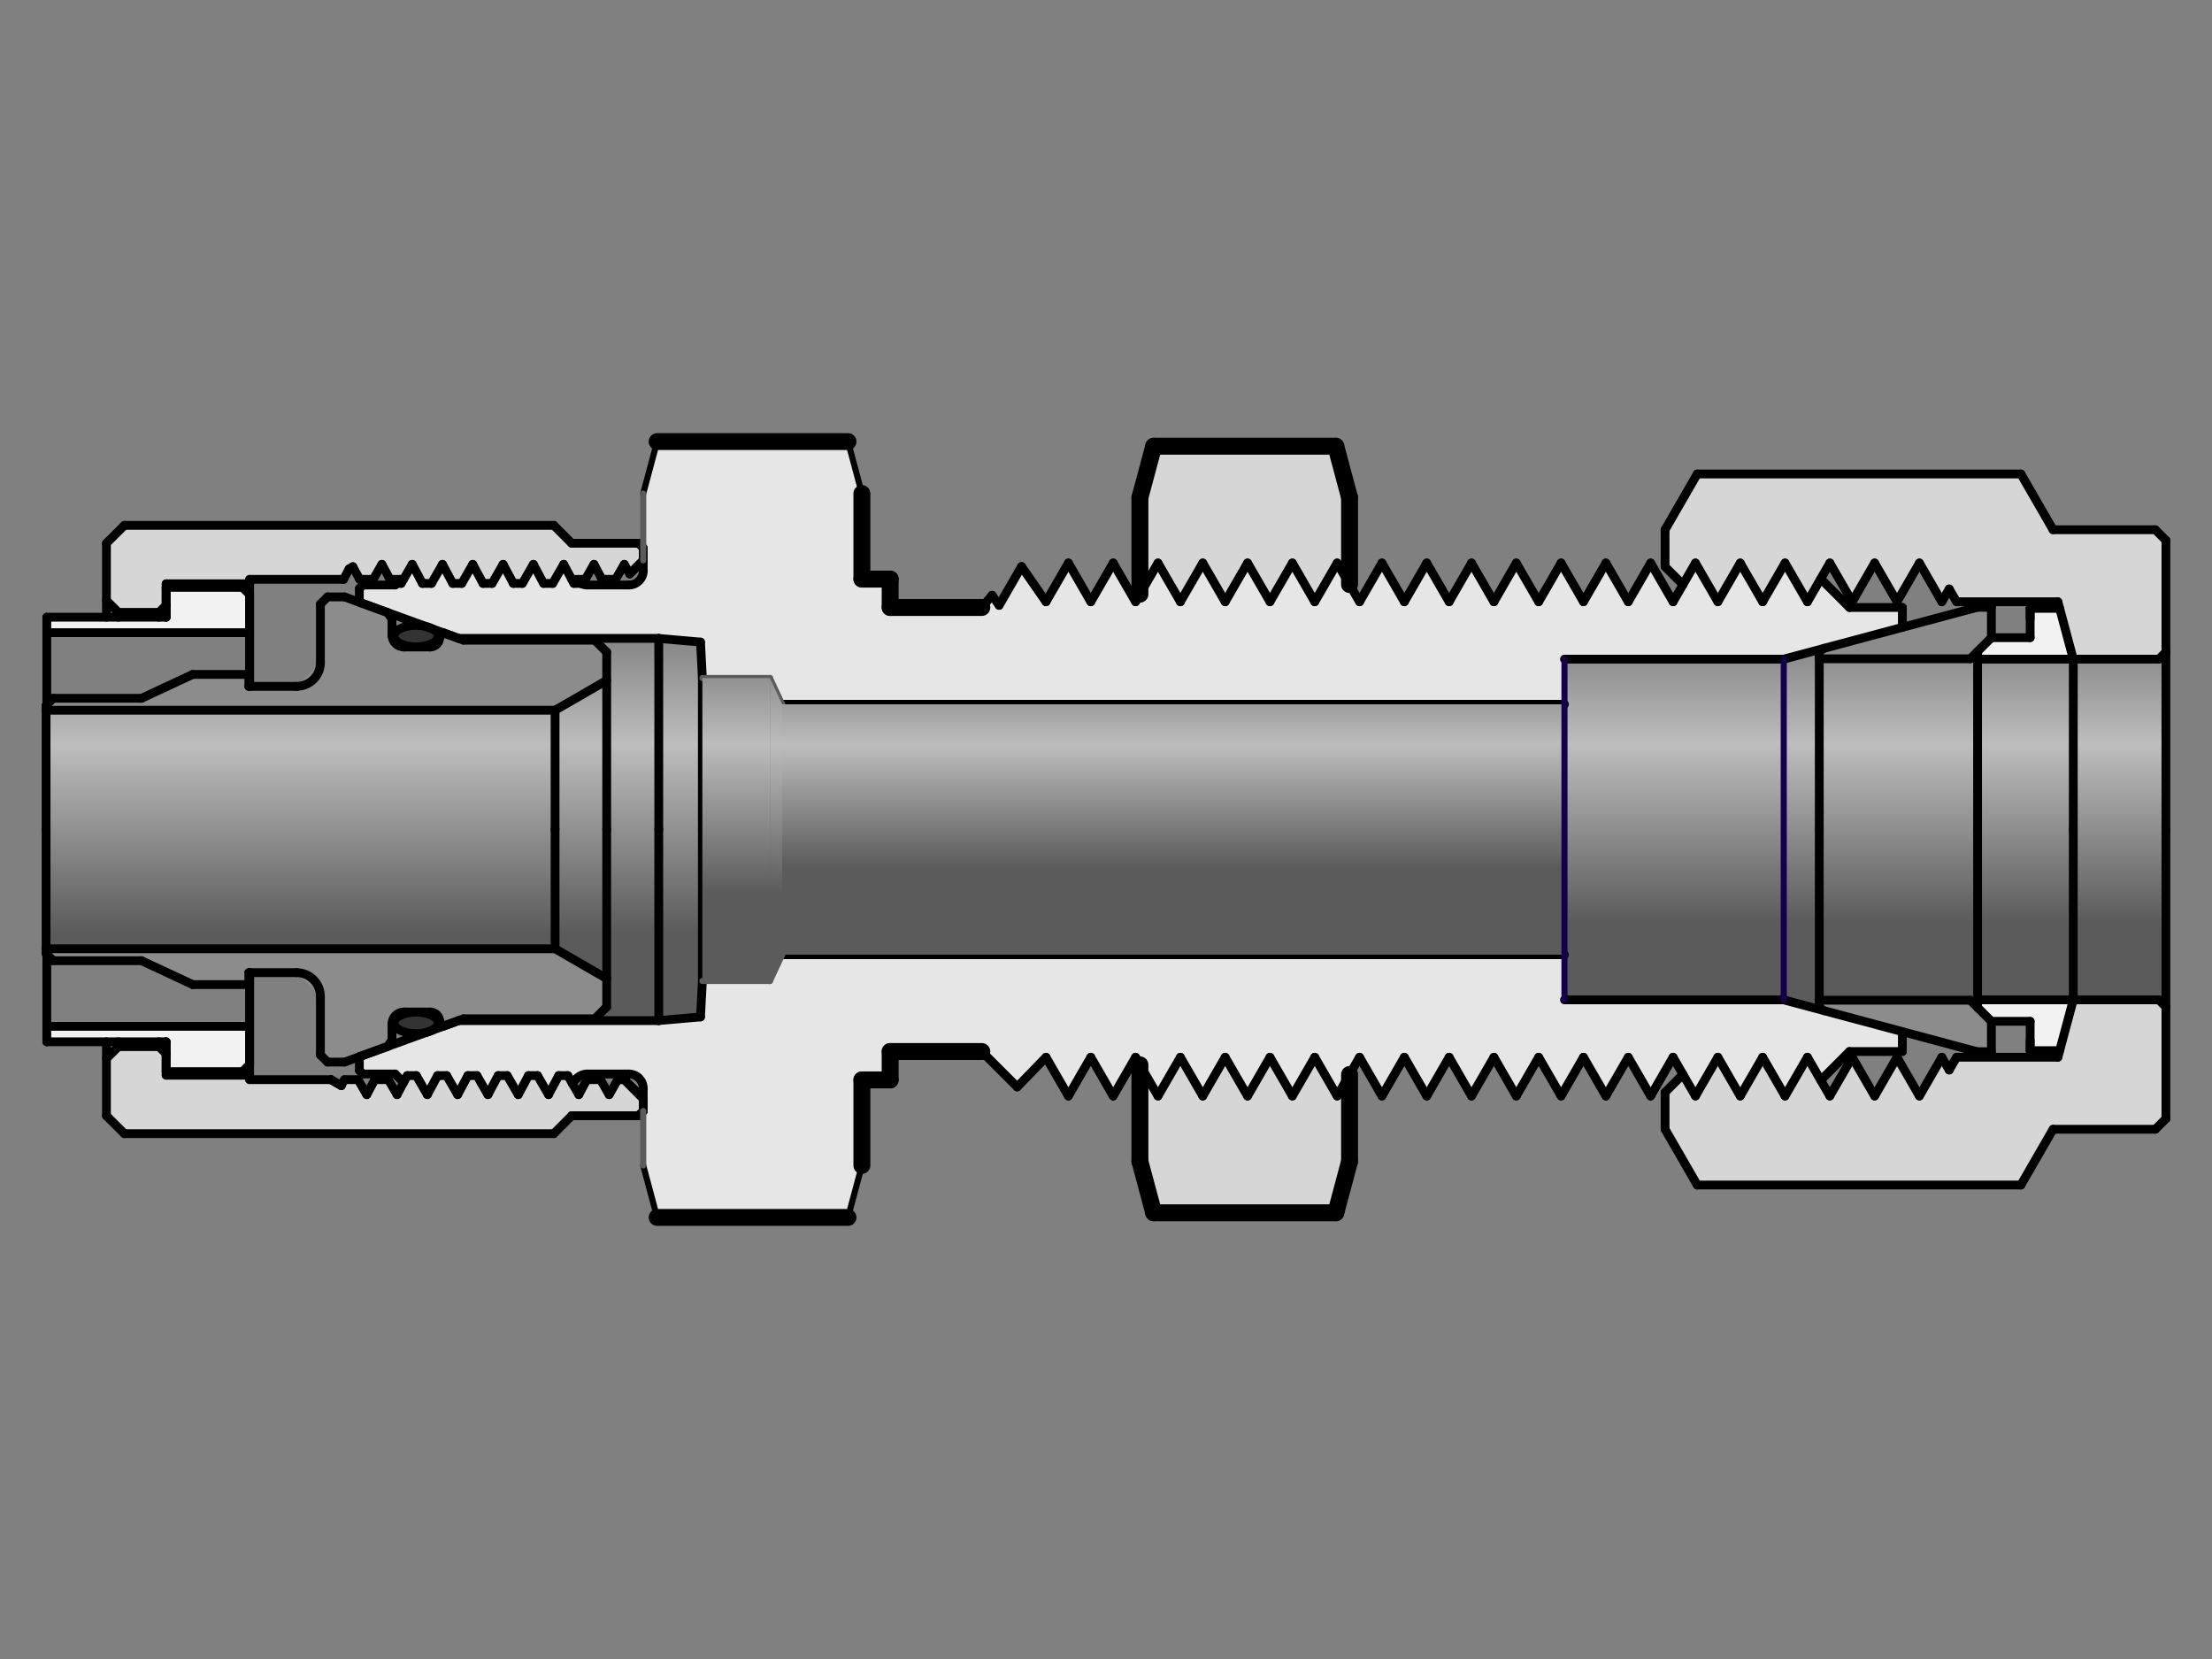 <?xml version="1.0" encoding="UTF-8"?><svg id="_イヤー_1" xmlns="http://www.w3.org/2000/svg" xmlns:xlink="http://www.w3.org/1999/xlink" viewBox="0 0 480 360"><rect x="0" y="0" width="480" height="360" fill="#808080" stroke="none"/><defs><style>.cls-1{fill:url(#CYLINDER_56);}.cls-1,.cls-2,.cls-3,.cls-4,.cls-5,.cls-6,.cls-7,.cls-8,.cls-9{fill-rule:evenodd;}.cls-10{stroke-width:1.91px;}.cls-10,.cls-11,.cls-12,.cls-13,.cls-14{fill:none;stroke-linecap:round;stroke-linejoin:round;}.cls-10,.cls-11,.cls-14{stroke:#000;}.cls-11,.cls-12,.cls-13{stroke-width:1.32px;}.cls-12{stroke:#13004c;}.cls-2{fill:#f2f2f2;}.cls-3{fill:#d6d6d6;}.cls-4{fill:#333;}.cls-5{fill:#8c8c8c;}.cls-6{fill:#e6e6e6;}.cls-15{fill:url(#CYLINDER_56-3);}.cls-13{stroke:#5b5b5b;}.cls-7{fill:url(#CYLINDER_56-4);}.cls-8{fill:url(#CYLINDER_56-5);}.cls-9{fill:url(#CYLINDER_56-2);}.cls-14{stroke-width:3.67px;}</style><linearGradient id="CYLINDER_56" x1="-5384.48" y1="6261.75" x2="-5384.48" y2="5854.23" gradientTransform="translate(1444.22 -989.49) scale(.19)" gradientUnits="userSpaceOnUse"><stop offset="0" stop-color="#5b5b5b"/><stop offset=".5" stop-color="#bdbdbd"/><stop offset="1" stop-color="#5b5b5b"/></linearGradient><linearGradient id="CYLINDER_56-2" x1="-7060.4" y1="6272.78" x2="-7060.4" y2="5843.2" xlink:href="#CYLINDER_56"/><linearGradient id="CYLINDER_56-3" x1="-6162.18" y1="6198.73" x2="-6162.18" y2="5917.25" xlink:href="#CYLINDER_56"/><linearGradient id="CYLINDER_56-4" x1="-6608.74" y1="6228.27" x2="-6608.74" y2="5887.71" xlink:href="#CYLINDER_56"/><linearGradient id="CYLINDER_56-5" x1="-6653.59" y1="6228.27" x2="-6653.59" y2="5887.71" xlink:href="#CYLINDER_56"/></defs><g id="HATCH"><path class="cls-6" d="M412.81,136.14v-4.32h-11.48l-6.23-6.23-2.88,4.99-4.86-8.42-4.86,8.42-4.86-8.42-4.86,8.42-4.86-8.42-4.86,8.42-4.86-8.42-4.86,8.42-4.86-8.42-4.86,8.42-4.86-8.42-4.86,8.42-4.86-8.42-4.86,8.42-4.86-8.42-4.86,8.42-4.86-8.42-4.86,8.42-4.86-8.42-4.86,8.42-4.86-8.42-4.86,8.42-4.86-8.42-4.86,8.42-4.86-8.42-4.86,8.42-4.86-8.42-4.86,8.42-4.86-8.42-4.86,8.42-4.86-8.42-4.86,8.42-4.86-8.42-4.86,8.42-5.31-7.64-4.86,8.42-1.52-2.19-2.23,2.65h-19.9v-6.16h-6.12v-18.56l-3.02-11.28h-41.41l-3.02,11.28v16.73c0,1.72-1.39,3.11-3.11,3.11h-9.07c-.49,0-.97-.12-1.41-.34h-1.46l-2.22-4.14-2.39,4.14h-1.96l-2.22-4.14-2.39,4.14h-1.96l-2.22-4.14-2.39,4.14h-1.96l-2.22-4.14-2.39,4.14h-1.96l-2.22-4.14-2.39,4.14h-1.96l-2.22-4.14-2.39,4.14h-.97l-.34,.34h-6.99l-.78,.78v2.98l6.11,2.22,8.32,3.03c.54,.13,1.02,.3,1.42,.52l5.7,2.07h43.42l9.06,.79,.41,7.8h14.66l2.66,5.7h169.76v-9.8h47.58l25.74-6.9m-225.77,98.2h6.12v-6.16h19.9l7.68,7.68,6.24-6.44,4.86,8.42,4.86-8.42,4.86,8.42,4.86-8.42,4.86,8.42,4.86-8.42,4.86,8.42,4.86-8.42,4.86,8.42,4.86-8.42,4.86,8.42,4.86-8.42,4.86,8.42,4.86-8.42,4.86,8.42,4.86-8.42,4.86,8.42,4.86-8.42,4.86,8.42,4.86-8.42,4.86,8.42,4.86-8.42,4.86,8.42,4.86-8.42,4.86,8.42,4.86-8.42,4.86,8.42,4.86-8.42,4.86,8.42,4.86-8.42,4.86,8.42,4.86-8.42,4.86,8.42,4.86-8.42,2.88,4.99,6.23-6.23h11.48v-4.32l-25.74-6.9h-47.58v-9.8H169.73l-2.66,5.7h-14.66l-.41,7.8-9.06,.79h-43.42l-3.14,1.14-2.56,.93c-.4,.21-.88,.39-1.42,.52,3.21-1.46,3.07-2.94,1.12-3.8-1.95-.87-4.98-.8-6.77,.14-1.79,.95-1.65,2.42,.3,3.29,1.45,.65,3.58,.79,5.35,.37l-14.43,5.25v2.98l.78,.78h6.99l1.83,1.83,.8-1.5h1.96l2.39,4.14,2.22-4.14h1.96l2.39,4.14,2.22-4.14h1.96l2.39,4.14,2.22-4.14h1.96l2.39,4.14,2.22-4.14h1.96l2.39,4.14,2.22-4.14h1.96l.94,1.63,1.06-1.06c.58-.58,1.37-.91,2.2-.91h9.07c1.72,0,3.11,1.39,3.11,3.11v16.73l3.02,11.28h41.41l3.02-11.28v-18.56Z"/></g><g id="HATCH-2"><polygon class="cls-5" points="429.06 228.22 432.13 228.22 432.13 221.63 427.54 217.04 394.78 217.04 394.78 217.86 395.91 219.34 429.06 228.22"/></g><g id="HATCH-3"><path class="cls-3" d="M247.36,107.98l2.99-11.14h39.52l2.99,11.14v18.86l-2.7-4.67-4.86,8.42-4.86-8.42-4.86,8.42-4.86-8.42-4.86,8.42-4.86-8.42-4.86,8.42-4.86-8.42-3.91,6.78v-20.97m0,144.05v-20.97l3.91,6.78,4.86-8.42,4.86,8.42,4.86-8.42,4.86,8.42,4.86-8.42,4.86,8.42,4.86-8.42,4.86,8.42,2.7-4.67v18.86l-2.99,11.14h-39.52l-2.99-11.14Z"/></g><g id="HATCH-4"><path class="cls-1" d="M339.49,143.03h47.58v73.93h-47.58v-73.93m47.58,0l8.85-2.37-1.13,1.48v75.72l1.13,1.48-8.85-2.37v-73.93m7.71-.08h32.76l1.6-1.6v77.28l-1.6-1.6h-32.76v-74.08m34.35,.08h20.77v73.93h-20.77v-73.93m20.77,0h18.57l1.53-1.53v76.99l-1.53-1.53h-18.57v-73.93Z"/></g><g id="HATCH-5"><path class="cls-3" d="M361.32,114.95l6.98-12.09h70.22l6.98,12.09h22.19l2.3,2.3v24.26l-1.53,1.53h-18.57l-3.34-12.45h-21.99l-1.6-2.77-1.6,2.77-4.86-8.42-4.86,8.42-4.86-8.42-4.86,8.42-4.86-8.42-4.86,8.42-4.86-8.42-4.86,8.42-4.86-8.42-4.86,8.42-4.86-8.42-2.71,4.7-3.88-3.88v-8.04m0,130.11v-8.04l3.88-3.88,2.71,4.7,4.86-8.42,4.86,8.42,4.86-8.42,4.86,8.42,4.86-8.42,4.86,8.42,4.86-8.42,4.86,8.42,4.86-8.42,4.86,8.42,4.86-8.42,1.6,2.77,1.6-2.77h21.99l3.34-12.45h18.57l1.53,1.53v24.26l-2.3,2.3h-22.19l-6.98,12.09h-70.22l-6.98-12.09Z"/></g><g id="HATCH-6"><polygon class="cls-5" points="429.06 131.78 432.13 131.78 432.13 138.37 427.54 142.96 394.78 142.96 394.78 142.14 395.91 140.66 429.06 131.78"/></g><g id="HATCH-7"><path class="cls-2" d="M429.13,141.36l3-3h8.41v-6.35h6.41l2.95,11.02h-20.77v-1.67m0,77.28v-1.67h20.77l-2.95,11.02h-6.41v-6.35h-8.41l-3-3Z"/></g><g id="LINE"><line class="cls-11" x1="139.58" y1="252.9" x2="142.6" y2="264.18"/></g><g id="LINE-2"><line class="cls-10" x1="467.7" y1="114.95" x2="470" y2="117.24"/></g><g id="LINE-3"><line class="cls-10" x1="387.35" y1="122.17" x2="392.21" y2="130.58"/></g><g id="LINE-4"><line class="cls-10" x1="169.73" y1="152.83" x2="339.49" y2="152.83"/></g><g id="LINE-5"><line class="cls-10" x1="432.13" y1="138.37" x2="440.54" y2="138.37"/></g><g id="LINE-6"><line class="cls-10" x1="432.13" y1="138.37" x2="432.13" y2="131.78"/></g><g id="LINE-7"><line class="cls-10" x1="412.81" y1="131.82" x2="401.33" y2="131.82"/></g><g id="LINE-8"><line class="cls-10" x1="449.9" y1="143.03" x2="449.9" y2="180"/></g><g id="LINE-9"><line class="cls-10" x1="377.63" y1="237.83" x2="382.49" y2="229.42"/></g><g id="LINE-10"><line class="cls-10" x1="440.54" y1="227.99" x2="440.54" y2="221.63"/></g><g id="LINE-11"><line class="cls-14" x1="142.6" y1="95.82" x2="184.01" y2="95.82"/></g><g id="LINE-12"><line class="cls-11" x1="139.58" y1="107.1" x2="142.6" y2="95.82"/></g><g id="LINE-13"><line class="cls-11" x1="187.03" y1="107.1" x2="184.01" y2="95.82"/></g><g id="LINE-14"><line class="cls-14" x1="142.6" y1="264.18" x2="184.01" y2="264.18"/></g><g id="LINE-15"><line class="cls-10" x1="470" y1="141.5" x2="470" y2="180"/></g><g id="LINE-16"><line class="cls-11" x1="187.03" y1="252.9" x2="184.01" y2="264.18"/></g><g id="LINE-17"><line class="cls-10" x1="438.53" y1="102.85" x2="368.3" y2="102.85"/></g><g id="LINE-18"><line class="cls-10" x1="467.7" y1="114.95" x2="445.51" y2="114.95"/></g><g id="LINE-19"><line class="cls-10" x1="449.9" y1="143.03" x2="468.47" y2="143.03"/></g><g id="LINE-20"><line class="cls-10" x1="470" y1="141.5" x2="470" y2="117.24"/></g><g id="LINE-21"><line class="cls-10" x1="470" y1="141.5" x2="468.47" y2="143.03"/></g><g id="LINE-22"><line class="cls-10" x1="445.51" y1="114.95" x2="438.53" y2="102.85"/></g><g id="LINE-23"><line class="cls-10" x1="446.56" y1="130.58" x2="449.9" y2="143.03"/></g><g id="LINE-24"><line class="cls-10" x1="361.32" y1="114.95" x2="368.3" y2="102.85"/></g><g id="LINE-25"><line class="cls-10" x1="361.32" y1="122.98" x2="365.2" y2="126.86"/></g><g id="LINE-26"><line class="cls-10" x1="361.32" y1="114.95" x2="361.32" y2="122.98"/></g><g id="LINE-27"><line class="cls-10" x1="377.63" y1="122.17" x2="372.77" y2="130.58"/></g><g id="LINE-28"><line class="cls-10" x1="377.63" y1="122.17" x2="382.49" y2="130.58"/></g><g id="LINE-29"><line class="cls-10" x1="424.58" y1="130.58" x2="446.56" y2="130.58"/></g><g id="LINE-30"><line class="cls-10" x1="367.91" y1="122.17" x2="372.77" y2="130.58"/></g><g id="LINE-31"><line class="cls-10" x1="397.07" y1="122.17" x2="392.21" y2="130.58"/></g><g id="LINE-32"><line class="cls-10" x1="397.07" y1="122.17" x2="401.93" y2="130.58"/></g><g id="LINE-33"><line class="cls-10" x1="387.35" y1="122.17" x2="382.49" y2="130.58"/></g><g id="LINE-34"><line class="cls-10" x1="416.51" y1="122.17" x2="411.65" y2="130.58"/></g><g id="LINE-35"><line class="cls-10" x1="416.51" y1="122.17" x2="421.37" y2="130.58"/></g><g id="LINE-36"><line class="cls-10" x1="406.79" y1="122.17" x2="401.93" y2="130.58"/></g><g id="LINE-37"><line class="cls-10" x1="406.79" y1="122.17" x2="411.65" y2="130.58"/></g><g id="LINE-38"><line class="cls-10" x1="422.97" y1="127.81" x2="421.37" y2="130.58"/></g><g id="LINE-39"><line class="cls-10" x1="422.97" y1="127.81" x2="424.58" y2="130.58"/></g><g id="LINE-40"><line class="cls-10" x1="446.94" y1="132.01" x2="440.54" y2="132.01"/></g><g id="LINE-41"><line class="cls-10" x1="387.07" y1="143.03" x2="429.06" y2="131.78"/></g><g id="LINE-42"><line class="cls-10" x1="394.78" y1="142.96" x2="427.54" y2="142.96"/></g><g id="LINE-43"><line class="cls-10" x1="449.9" y1="143.03" x2="429.13" y2="143.03"/></g><g id="LINE-44"><line class="cls-10" x1="440.54" y1="132.01" x2="440.54" y2="138.37"/></g><g id="LINE-45"><line class="cls-10" x1="440.54" y1="132.01" x2="440.54" y2="134.31"/></g><g id="LINE-46"><line class="cls-10" x1="429.13" y1="180" x2="429.13" y2="141.36"/></g><g id="LINE-47"><line class="cls-10" x1="432.13" y1="131.78" x2="429.06" y2="131.78"/></g><g id="LINE-48"><line class="cls-10" x1="432.13" y1="138.37" x2="427.54" y2="142.96"/></g><g id="LINE-49"><line class="cls-10" x1="387.07" y1="143.03" x2="339.49" y2="143.03"/></g><g id="LINE-50"><line class="cls-10" x1="401.33" y1="131.82" x2="395.1" y2="125.59"/></g><g id="LINE-51"><line class="cls-10" x1="394.78" y1="142.14" x2="394.78" y2="142.96"/></g><g id="LINE-52"><line class="cls-10" x1="412.81" y1="136.14" x2="412.81" y2="131.82"/></g><g id="ARC"><path class="cls-10" d="M395.91,140.66c-.67,.18-1.13,.79-1.13,1.48"/></g><g id="LINE-53"><line class="cls-10" x1="394.78" y1="142.14" x2="394.78" y2="180"/></g><g id="LINE-54"><line class="cls-10" x1="367.91" y1="122.17" x2="363.05" y2="130.58"/></g><g id="LINE-55"><line class="cls-10" x1="358.19" y1="122.17" x2="353.33" y2="130.58"/></g><g id="LINE-56"><line class="cls-10" x1="358.19" y1="122.17" x2="363.05" y2="130.58"/></g><g id="LINE-57"><line class="cls-10" x1="470" y1="218.5" x2="470" y2="180"/></g><g id="LINE-58"><line class="cls-10" x1="467.7" y1="245.05" x2="445.51" y2="245.05"/></g><g id="LINE-59"><line class="cls-10" x1="438.53" y1="257.15" x2="368.3" y2="257.15"/></g><g id="LINE-60"><line class="cls-10" x1="449.9" y1="216.97" x2="468.47" y2="216.97"/></g><g id="LINE-61"><line class="cls-10" x1="467.7" y1="245.05" x2="470" y2="242.76"/></g><g id="LINE-62"><line class="cls-10" x1="470" y1="218.5" x2="470" y2="242.76"/></g><g id="LINE-63"><line class="cls-10" x1="470" y1="218.5" x2="468.47" y2="216.97"/></g><g id="LINE-64"><line class="cls-10" x1="445.51" y1="245.05" x2="438.53" y2="257.15"/></g><g id="LINE-65"><line class="cls-10" x1="446.56" y1="229.42" x2="449.9" y2="216.97"/></g><g id="LINE-66"><line class="cls-10" x1="361.32" y1="245.05" x2="368.3" y2="257.15"/></g><g id="LINE-67"><line class="cls-10" x1="361.32" y1="237.02" x2="365.2" y2="233.14"/></g><g id="LINE-68"><line class="cls-10" x1="361.32" y1="245.05" x2="361.32" y2="237.02"/></g><g id="LINE-69"><line class="cls-10" x1="377.63" y1="237.83" x2="372.77" y2="229.42"/></g><g id="LINE-70"><line class="cls-10" x1="424.58" y1="229.42" x2="446.56" y2="229.42"/></g><g id="LINE-71"><line class="cls-10" x1="367.91" y1="237.83" x2="372.77" y2="229.42"/></g><g id="LINE-72"><line class="cls-10" x1="397.07" y1="237.83" x2="392.21" y2="229.42"/></g><g id="LINE-73"><line class="cls-10" x1="397.07" y1="237.83" x2="401.93" y2="229.42"/></g><g id="LINE-74"><line class="cls-10" x1="387.35" y1="237.83" x2="382.49" y2="229.42"/></g><g id="LINE-75"><line class="cls-10" x1="387.35" y1="237.83" x2="392.21" y2="229.42"/></g><g id="LINE-76"><line class="cls-10" x1="416.51" y1="237.83" x2="411.65" y2="229.42"/></g><g id="LINE-77"><line class="cls-10" x1="416.51" y1="237.83" x2="421.37" y2="229.42"/></g><g id="LINE-78"><line class="cls-10" x1="406.79" y1="237.83" x2="401.93" y2="229.42"/></g><g id="LINE-79"><line class="cls-10" x1="406.79" y1="237.83" x2="411.65" y2="229.42"/></g><g id="LINE-80"><line class="cls-10" x1="422.97" y1="232.19" x2="421.37" y2="229.42"/></g><g id="LINE-81"><line class="cls-10" x1="422.97" y1="232.19" x2="424.58" y2="229.42"/></g><g id="LINE-82"><line class="cls-10" x1="387.07" y1="216.97" x2="429.06" y2="228.22"/></g><g id="LINE-83"><line class="cls-10" x1="394.78" y1="217.04" x2="427.54" y2="217.04"/></g><g id="LINE-84"><line class="cls-10" x1="446.94" y1="227.99" x2="440.54" y2="227.99"/></g><g id="LINE-85"><line class="cls-10" x1="449.9" y1="216.97" x2="429.13" y2="216.97"/></g><g id="LINE-86"><line class="cls-10" x1="440.54" y1="227.99" x2="440.54" y2="225.69"/></g><g id="LINE-87"><line class="cls-10" x1="429.13" y1="180" x2="429.13" y2="218.64"/></g><g id="LINE-88"><line class="cls-10" x1="432.13" y1="221.63" x2="440.54" y2="221.63"/></g><g id="LINE-89"><line class="cls-10" x1="432.13" y1="221.63" x2="432.13" y2="228.22"/></g><g id="LINE-90"><line class="cls-10" x1="432.13" y1="228.22" x2="429.06" y2="228.22"/></g><g id="LINE-91"><line class="cls-10" x1="432.13" y1="221.63" x2="427.54" y2="217.04"/></g><g id="LINE-92"><line class="cls-10" x1="387.07" y1="216.97" x2="339.49" y2="216.97"/></g><g id="LINE-93"><line class="cls-10" x1="401.33" y1="228.18" x2="395.1" y2="234.41"/></g><g id="LINE-94"><line class="cls-10" x1="412.81" y1="228.18" x2="401.33" y2="228.18"/></g><g id="LINE-95"><line class="cls-10" x1="412.81" y1="223.86" x2="412.81" y2="228.18"/></g><g id="LINE-96"><line class="cls-10" x1="394.78" y1="217.86" x2="394.78" y2="217.04"/></g><g id="ARC-2"><path class="cls-10" d="M394.78,217.86c0,.69,.47,1.3,1.13,1.48"/></g><g id="LINE-97"><line class="cls-10" x1="394.78" y1="217.86" x2="394.78" y2="180"/></g><g id="LINE-98"><line class="cls-10" x1="367.91" y1="237.83" x2="363.05" y2="229.42"/></g><g id="LINE-99"><line class="cls-10" x1="358.19" y1="237.83" x2="353.33" y2="229.42"/></g><g id="LINE-100"><line class="cls-10" x1="358.19" y1="237.83" x2="363.05" y2="229.42"/></g><g id="LINE-101"><line class="cls-10" x1="449.9" y1="216.97" x2="449.9" y2="180"/></g><g id="LINE-102"><line class="cls-10" x1="169.73" y1="207.17" x2="339.49" y2="207.17"/></g><g id="LINE-103"><line class="cls-14" x1="292.85" y1="107.98" x2="289.87" y2="96.83"/></g><g id="LINE-104"><line class="cls-14" x1="247.36" y1="107.98" x2="250.35" y2="96.83"/></g><g id="LINE-105"><line class="cls-14" x1="247.36" y1="107.98" x2="247.36" y2="128.94"/></g><g id="LINE-106"><line class="cls-14" x1="292.85" y1="107.98" x2="292.85" y2="126.84"/></g><g id="LINE-107"><line class="cls-14" x1="289.87" y1="96.83" x2="250.35" y2="96.83"/></g><g id="LINE-108"><line class="cls-14" x1="187.03" y1="125.66" x2="187.03" y2="107.1"/></g><g id="LINE-109"><line class="cls-14" x1="193.16" y1="131.82" x2="193.16" y2="125.66"/></g><g id="LINE-110"><line class="cls-14" x1="193.16" y1="125.66" x2="187.03" y2="125.66"/></g><g id="LINE-111"><line class="cls-14" x1="193.16" y1="131.82" x2="213.05" y2="131.82"/></g><g id="LINE-112"><line class="cls-14" x1="187.03" y1="234.34" x2="187.03" y2="252.9"/></g><g id="LINE-113"><line class="cls-14" x1="193.16" y1="228.18" x2="193.16" y2="234.34"/></g><g id="LINE-114"><line class="cls-14" x1="193.16" y1="234.34" x2="187.03" y2="234.34"/></g><g id="LINE-115"><line class="cls-14" x1="193.16" y1="228.18" x2="213.05" y2="228.18"/></g><g id="LINE-116"><line class="cls-10" x1="213.05" y1="131.82" x2="215.29" y2="129.17"/></g><g id="LINE-117"><line class="cls-10" x1="221.67" y1="122.94" x2="226.98" y2="130.58"/></g><g id="LINE-118"><line class="cls-10" x1="231.84" y1="122.17" x2="226.98" y2="130.58"/></g><g id="LINE-119"><line class="cls-10" x1="231.84" y1="122.17" x2="236.7" y2="130.58"/></g><g id="LINE-120"><line class="cls-10" x1="213.05" y1="228.18" x2="220.73" y2="235.86"/></g><g id="LINE-121"><line class="cls-10" x1="348.47" y1="122.17" x2="343.61" y2="130.58"/></g><g id="LINE-122"><line class="cls-10" x1="348.47" y1="122.17" x2="353.33" y2="130.58"/></g><g id="LINE-123"><line class="cls-10" x1="338.75" y1="122.17" x2="333.89" y2="130.58"/></g><g id="LINE-124"><line class="cls-10" x1="338.75" y1="122.17" x2="343.61" y2="130.58"/></g><g id="LINE-125"><line class="cls-10" x1="329.03" y1="122.17" x2="324.17" y2="130.58"/></g><g id="LINE-126"><line class="cls-10" x1="329.03" y1="122.17" x2="333.89" y2="130.58"/></g><g id="LINE-127"><line class="cls-10" x1="319.31" y1="122.17" x2="314.46" y2="130.58"/></g><g id="LINE-128"><line class="cls-10" x1="319.31" y1="122.17" x2="324.17" y2="130.58"/></g><g id="LINE-129"><line class="cls-10" x1="309.6" y1="122.17" x2="304.74" y2="130.58"/></g><g id="LINE-130"><line class="cls-10" x1="309.6" y1="122.17" x2="314.46" y2="130.58"/></g><g id="LINE-131"><line class="cls-10" x1="299.88" y1="122.17" x2="295.02" y2="130.58"/></g><g id="LINE-132"><line class="cls-10" x1="299.88" y1="122.17" x2="304.74" y2="130.58"/></g><g id="LINE-133"><line class="cls-10" x1="290.16" y1="122.17" x2="285.3" y2="130.58"/></g><g id="LINE-134"><line class="cls-10" x1="290.16" y1="122.17" x2="295.02" y2="130.58"/></g><g id="LINE-135"><line class="cls-10" x1="280.44" y1="122.17" x2="275.58" y2="130.58"/></g><g id="LINE-136"><line class="cls-10" x1="280.44" y1="122.17" x2="285.3" y2="130.58"/></g><g id="LINE-137"><line class="cls-10" x1="270.72" y1="122.17" x2="265.86" y2="130.58"/></g><g id="LINE-138"><line class="cls-10" x1="270.72" y1="122.17" x2="275.58" y2="130.58"/></g><g id="LINE-139"><line class="cls-10" x1="261" y1="122.17" x2="256.14" y2="130.58"/></g><g id="LINE-140"><line class="cls-10" x1="261" y1="122.17" x2="265.86" y2="130.58"/></g><g id="LINE-141"><line class="cls-10" x1="251.28" y1="122.17" x2="246.42" y2="130.58"/></g><g id="LINE-142"><line class="cls-10" x1="251.28" y1="122.17" x2="256.14" y2="130.58"/></g><g id="LINE-143"><line class="cls-10" x1="241.56" y1="122.17" x2="236.7" y2="130.58"/></g><g id="LINE-144"><line class="cls-10" x1="241.56" y1="122.17" x2="246.42" y2="130.58"/></g><g id="LINE-145"><line class="cls-10" x1="221.67" y1="122.94" x2="216.81" y2="131.36"/></g><g id="LINE-146"><line class="cls-10" x1="215.29" y1="129.17" x2="216.81" y2="131.36"/></g><g id="LINE-147"><line class="cls-10" x1="220.73" y1="235.86" x2="226.98" y2="229.42"/></g><g id="LINE-148"><line class="cls-10" x1="231.84" y1="237.83" x2="226.98" y2="229.42"/></g><g id="LINE-149"><line class="cls-10" x1="231.84" y1="237.83" x2="236.7" y2="229.42"/></g><g id="LINE-150"><line class="cls-10" x1="348.47" y1="237.83" x2="343.61" y2="229.42"/></g><g id="LINE-151"><line class="cls-10" x1="348.47" y1="237.83" x2="353.33" y2="229.42"/></g><g id="LINE-152"><line class="cls-10" x1="338.75" y1="237.83" x2="333.89" y2="229.42"/></g><g id="LINE-153"><line class="cls-10" x1="338.75" y1="237.83" x2="343.61" y2="229.42"/></g><g id="LINE-154"><line class="cls-10" x1="329.03" y1="237.83" x2="324.17" y2="229.42"/></g><g id="LINE-155"><line class="cls-10" x1="329.03" y1="237.83" x2="333.89" y2="229.42"/></g><g id="LINE-156"><line class="cls-10" x1="319.31" y1="237.83" x2="314.46" y2="229.42"/></g><g id="LINE-157"><line class="cls-10" x1="319.31" y1="237.83" x2="324.17" y2="229.42"/></g><g id="LINE-158"><line class="cls-10" x1="309.6" y1="237.83" x2="304.74" y2="229.42"/></g><g id="LINE-159"><line class="cls-10" x1="309.6" y1="237.83" x2="314.46" y2="229.42"/></g><g id="LINE-160"><line class="cls-10" x1="299.88" y1="237.83" x2="295.02" y2="229.42"/></g><g id="LINE-161"><line class="cls-10" x1="299.88" y1="237.83" x2="304.74" y2="229.42"/></g><g id="LINE-162"><line class="cls-10" x1="290.16" y1="237.83" x2="285.3" y2="229.42"/></g><g id="LINE-163"><line class="cls-10" x1="290.16" y1="237.83" x2="295.02" y2="229.42"/></g><g id="LINE-164"><line class="cls-10" x1="280.44" y1="237.83" x2="275.58" y2="229.42"/></g><g id="LINE-165"><line class="cls-10" x1="280.44" y1="237.83" x2="285.3" y2="229.42"/></g><g id="LINE-166"><line class="cls-10" x1="270.72" y1="237.83" x2="265.86" y2="229.42"/></g><g id="LINE-167"><line class="cls-10" x1="270.72" y1="237.83" x2="275.58" y2="229.42"/></g><g id="LINE-168"><line class="cls-10" x1="261" y1="237.83" x2="256.14" y2="229.42"/></g><g id="LINE-169"><line class="cls-10" x1="261" y1="237.83" x2="265.86" y2="229.42"/></g><g id="LINE-170"><line class="cls-10" x1="251.28" y1="237.83" x2="246.42" y2="229.42"/></g><g id="LINE-171"><line class="cls-10" x1="251.28" y1="237.83" x2="256.14" y2="229.42"/></g><g id="LINE-172"><line class="cls-10" x1="241.56" y1="237.83" x2="236.7" y2="229.42"/></g><g id="LINE-173"><line class="cls-10" x1="241.56" y1="237.83" x2="246.42" y2="229.42"/></g><g id="LINE-174"><line class="cls-14" x1="292.85" y1="252.02" x2="289.87" y2="263.17"/></g><g id="LINE-175"><line class="cls-14" x1="247.36" y1="252.02" x2="250.35" y2="263.17"/></g><g id="LINE-176"><line class="cls-14" x1="247.36" y1="252.02" x2="247.36" y2="231.06"/></g><g id="LINE-177"><line class="cls-14" x1="292.85" y1="252.02" x2="292.85" y2="233.16"/></g><g id="LINE-178"><line class="cls-14" x1="289.87" y1="263.17" x2="250.35" y2="263.17"/></g><g id="LINE-179"><line class="cls-10" x1="77.98" y1="130.69" x2="77.98" y2="127.71"/></g><g id="HATCH-8"><path class="cls-5" d="M131.65,147.65v-6.13l-2.59-2.59h-28.47l-1.07-.39-3.14-1.14-.97,.68v.25l-2.07,2.07h-5.69l-2.59-2.59v-3.5l-.97-1.39-6.11-2.22-3.2-1.16h-3.69l-1.55,1.55v12.68l-5.18,5.18h-10.35v-2.59h-12.19l-11.1,5.18H11.55l-1.55,1.55v1.04H120.45l11.21-6.47m-11.21,58.24H10v1.04l1.55,1.55H30.71l11.1,5.18h12.19v-2.59h10.35l5.18,5.18v12.68l1.55,1.55h3.69l9.31-3.39,.97-1.39v-3.5l2.59-2.59h5.69l2.07,2.07v.25l.97,.68,4.2-1.53h28.47l2.59-2.59v-6.13l-11.21-6.47Z"/></g><g id="HATCH-9"><path class="cls-9" d="M152.41,147.13l-.41-7.8-9.06-.79v82.93l9.06-.79,.41-7.8v-65.74m-9.47,32.87v-41.47h-43.42l1.07,.39h28.47l2.59,2.59v76.98l-2.59,2.59h-28.47l-1.07,.39h43.42v-41.47m-11.29,0v-32.35l-11.21,6.47v51.77l11.21,6.47v-32.35m-11.21,0v-25.88H10v51.77H120.45v-25.88Z"/></g><g id="LINE-180"><line class="cls-10" x1="99.53" y1="138.53" x2="142.95" y2="138.53"/></g><g id="LINE-181"><line class="cls-10" x1="142.95" y1="138.53" x2="142.95" y2="180"/></g><g id="LINE-182"><line class="cls-10" x1="142.95" y1="138.53" x2="152.01" y2="139.33"/></g><g id="HATCH-10"><path class="cls-4" d="M92.41,135.94c-2.37-.57-5.24-.09-6.41,1.06-1.17,1.15-.19,2.55,2.19,3.11,2.37,.57,5.24,.09,6.41-1.06,.87-.86,.56-1.89-.77-2.6l-1.42-.52m1.42,87.6c1.79-.95,1.65-2.42-.3-3.29-1.95-.87-4.98-.8-6.77,.14-1.79,.95-1.65,2.42,.3,3.29,1.45,.65,3.58,.79,5.35,.37l1.42-.52Z"/></g><g id="LINE-183"><line class="cls-10" x1="77.98" y1="130.69" x2="99.53" y2="138.53"/></g><g id="LINE-184"><line class="cls-10" x1="86.08" y1="126.6" x2="87.05" y2="126.6"/></g><g id="ARC-3"><path class="cls-10" d="M136.48,126.94c1.72,0,3.11-1.39,3.11-3.11"/></g><g id="ARC-4"><path class="cls-10" d="M126,126.6c.44,.22,.92,.34,1.41,.34"/></g><g id="LINE-185"><line class="cls-10" x1="127.41" y1="126.94" x2="136.48" y2="126.94"/></g><g id="LINE-186"><line class="cls-10" x1="77.98" y1="127.71" x2="78.75" y2="126.94"/></g><g id="LINE-187"><line class="cls-10" x1="85.74" y1="126.94" x2="86.08" y2="126.6"/></g><g id="LINE-188"><line class="cls-10" x1="78.75" y1="126.94" x2="85.74" y2="126.94"/></g><g id="LINE-189"><line class="cls-10" x1="100.59" y1="138.92" x2="129.06" y2="138.92"/></g><g id="LINE-190"><line class="cls-10" x1="10" y1="154.12" x2="120.45" y2="154.12"/></g><g id="HATCH-11"><path class="cls-3" d="M139.58,121.61v-2.69l-1.04-1.04h-14.49l-3.88-3.88H26.99l-3.88,3.88v12.42l2.59,2.59h8.8l1.55-1.55v-4.66h18.12v-.96h20.38l1.23-2.29,.8-.46,1.47,2.75h2.94l1.88-3.26,1.75,3.26h2.94l1.88-3.26,2.22,4.14h1.96l2.39-4.14,2.22,4.14h1.96l2.39-4.14,2.22,4.14h1.96l2.39-4.14,2.22,4.14h1.96l2.39-4.14,2.22,4.14h1.96l2.39-4.14,1.75,3.26h2.94l1.88-3.26,1.75,3.26h2.94l1.88-3.26,1.19,2.07,2.92-2.92m0,116.79l-4.12-4.12h-1.4l-1.88,3.26-1.88-3.26h-2.94l-1.75,3.26-2.39-4.14h-1.96l-2.22,4.14-2.39-4.14h-1.96l-2.22,4.14-2.39-4.14h-1.96l-2.22,4.14-2.39-4.14h-1.96l-2.22,4.14-2.39-4.14h-1.96l-2.22,4.14-2.39-4.14h-1.96l-2.22,4.14-1.88-3.26h-2.94l-1.75,3.26-1.88-3.26h-2.94l-.7,1.3-2.25-1.3h-17.65v-.96h-18.12v-4.66l-1.55-1.55h-8.8l-2.59,2.59v12.42l3.88,3.88H120.17l3.88-3.88h14.49l1.04-1.04v-2.69Z"/></g><g id="LINE-191"><line class="cls-10" x1="54.17" y1="125.72" x2="74.55" y2="125.72"/></g><g id="LINE-192"><line class="cls-10" x1="26.99" y1="114" x2="120.17" y2="114"/></g><g id="HATCH-12"><path class="cls-2" d="M54.17,129.01l-1.55-1.55h-16.57v6.47H10.16v3.36H54.17v-8.28m0,93.7H10.16v3.36h25.88v6.47h16.57l1.55-1.55v-8.28Z"/></g><g id="LINE-193"><line class="cls-10" x1="52.61" y1="127.46" x2="54.17" y2="129.01"/></g><g id="LINE-194"><line class="cls-10" x1="10.16" y1="137.29" x2="54.17" y2="137.29"/></g><g id="LINE-195"><line class="cls-10" x1="41.81" y1="146.35" x2="54" y2="146.35"/></g><g id="LINE-196"><line class="cls-10" x1="36.05" y1="126.68" x2="54.17" y2="126.68"/></g><g id="LINE-197"><line class="cls-10" x1="41.81" y1="146.35" x2="30.71" y2="151.53"/></g><g id="LINE-198"><line class="cls-10" x1="11.55" y1="151.53" x2="30.71" y2="151.53"/></g><g id="LINE-199"><line class="cls-10" x1="10" y1="180" x2="10" y2="153.08"/></g><g id="LINE-200"><line class="cls-10" x1="11.55" y1="151.53" x2="10" y2="153.08"/></g><g id="LINE-201"><line class="cls-10" x1="10.16" y1="133.93" x2="36.05" y2="133.93"/></g><g id="LINE-202"><line class="cls-10" x1="10.16" y1="152.92" x2="10.16" y2="133.93"/></g><g id="LINE-203"><line class="cls-10" x1="36.05" y1="127.46" x2="36.05" y2="133.93"/></g><g id="LINE-204"><line class="cls-10" x1="36.05" y1="126.68" x2="36.05" y2="131.34"/></g><g id="LINE-205"><line class="cls-10" x1="23.1" y1="133.93" x2="23.1" y2="117.88"/></g><g id="LINE-206"><line class="cls-10" x1="23.1" y1="130.3" x2="25.69" y2="132.89"/></g><g id="LINE-207"><line class="cls-10" x1="36.05" y1="131.34" x2="34.49" y2="132.89"/></g><g id="LINE-208"><line class="cls-10" x1="25.69" y1="132.89" x2="34.49" y2="132.89"/></g><g id="LINE-209"><line class="cls-10" x1="36.05" y1="131.34" x2="36.05" y2="133.93"/></g><g id="LINE-210"><line class="cls-10" x1="34.49" y1="132.89" x2="34.49" y2="133.93"/></g><g id="LINE-211"><line class="cls-10" x1="25.69" y1="132.89" x2="25.69" y2="133.93"/></g><g id="LINE-212"><line class="cls-10" x1="36.05" y1="127.46" x2="52.61" y2="127.46"/></g><g id="LINE-213"><line class="cls-10" x1="23.1" y1="117.88" x2="26.99" y2="114"/></g><g id="LINE-214"><line class="cls-10" x1="54" y1="148.94" x2="54" y2="146.35"/></g><g id="ARC-5"><path class="cls-10" d="M64.36,148.94c2.86,0,5.18-2.32,5.18-5.18"/></g><g id="LINE-215"><line class="cls-10" x1="54" y1="148.94" x2="64.36" y2="148.94"/></g><g id="LINE-216"><line class="cls-10" x1="84.09" y1="132.92" x2="74.78" y2="129.53"/></g><g id="LINE-217"><line class="cls-10" x1="54.17" y1="126.68" x2="54.17" y2="148.94"/></g><g id="LINE-218"><line class="cls-10" x1="54.17" y1="129.01" x2="54.17" y2="148.94"/></g><g id="LINE-219"><line class="cls-10" x1="71.09" y1="129.53" x2="69.53" y2="131.08"/></g><g id="LINE-220"><line class="cls-10" x1="69.53" y1="131.08" x2="69.53" y2="143.76"/></g><g id="LINE-221"><line class="cls-10" x1="71.09" y1="129.53" x2="74.78" y2="129.53"/></g><g id="LINE-222"><line class="cls-10" x1="54.17" y1="125.72" x2="54.17" y2="126.68"/></g><g id="LINE-223"><line class="cls-10" x1="75.77" y1="123.43" x2="76.57" y2="122.97"/></g><g id="LINE-224"><line class="cls-10" x1="100.59" y1="138.92" x2="96.39" y2="137.39"/></g><g id="ELLIPSE"><ellipse class="cls-10" cx="90.3" cy="138.03" rx="4.79" ry="2.33"/></g><g id="LINE-225"><line class="cls-10" x1="84.09" y1="132.92" x2="85.06" y2="134.31"/></g><g id="ARC-6"><path class="cls-10" d="M85.06,137.81c0,1.43,1.16,2.59,2.59,2.59"/></g><g id="LINE-226"><line class="cls-10" x1="85.06" y1="134.31" x2="85.06" y2="137.81"/></g><g id="LINE-227"><line class="cls-10" x1="87.65" y1="140.4" x2="93.35" y2="140.4"/></g><g id="LINE-228"><line class="cls-10" x1="95.42" y1="138.07" x2="96.39" y2="137.39"/></g><g id="LINE-229"><line class="cls-10" x1="95.42" y1="138.07" x2="95.42" y2="138.33"/></g><g id="ARC-7"><path class="cls-10" d="M93.35,140.4c1.14,0,2.07-.93,2.07-2.07"/></g><g id="LINE-230"><line class="cls-10" x1="131.65" y1="147.65" x2="120.45" y2="154.12"/></g><g id="LINE-231"><line class="cls-10" x1="131.65" y1="141.51" x2="131.65" y2="180"/></g><g id="LINE-232"><line class="cls-10" x1="120.45" y1="154.12" x2="120.45" y2="180"/></g><g id="LINE-233"><line class="cls-10" x1="129.06" y1="138.92" x2="131.65" y2="141.51"/></g><g id="LINE-234"><line class="cls-10" x1="124.05" y1="117.88" x2="138.55" y2="117.88"/></g><g id="LINE-235"><line class="cls-10" x1="124.05" y1="117.88" x2="120.17" y2="114"/></g><g id="LINE-236"><line class="cls-10" x1="138.55" y1="117.88" x2="139.58" y2="118.91"/></g><g id="LINE-237"><line class="cls-10" x1="139.58" y1="121.61" x2="136.66" y2="124.53"/></g><g id="LINE-238"><line class="cls-10" x1="139.58" y1="118.91" x2="139.58" y2="123.83"/></g><g id="LINE-239"><line class="cls-10" x1="77.98" y1="229.31" x2="77.98" y2="232.29"/></g><g id="LINE-240"><line class="cls-10" x1="99.53" y1="221.47" x2="142.95" y2="221.47"/></g><g id="LINE-241"><line class="cls-10" x1="142.95" y1="221.47" x2="142.95" y2="180"/></g><g id="LINE-242"><line class="cls-10" x1="142.95" y1="221.47" x2="152.01" y2="220.67"/></g><g id="LINE-243"><line class="cls-10" x1="77.98" y1="229.31" x2="99.53" y2="221.47"/></g><g id="LINE-244"><line class="cls-10" x1="88.38" y1="233.4" x2="90.34" y2="233.4"/></g><g id="ARC-8"><path class="cls-10" d="M139.58,236.17c0-1.72-1.39-3.11-3.11-3.11"/></g><g id="LINE-245"><line class="cls-10" x1="125.21" y1="233.97" x2="124.15" y2="235.03"/></g><g id="ARC-9"><path class="cls-10" d="M127.41,233.06c-.82,0-1.61,.33-2.2,.91"/></g><g id="LINE-246"><line class="cls-10" x1="127.41" y1="233.06" x2="136.48" y2="233.06"/></g><g id="LINE-247"><line class="cls-10" x1="77.98" y1="232.29" x2="78.75" y2="233.06"/></g><g id="LINE-248"><line class="cls-10" x1="85.74" y1="233.06" x2="87.58" y2="234.89"/></g><g id="LINE-249"><line class="cls-10" x1="78.75" y1="233.06" x2="85.74" y2="233.06"/></g><g id="LINE-250"><line class="cls-10" x1="100.59" y1="221.08" x2="129.06" y2="221.08"/></g><g id="LINE-251"><line class="cls-10" x1="10" y1="205.88" x2="120.45" y2="205.88"/></g><g id="LINE-252"><line class="cls-10" x1="54.17" y1="234.28" x2="71.81" y2="234.28"/></g><g id="LINE-253"><line class="cls-10" x1="26.99" y1="246" x2="120.17" y2="246"/></g><g id="LINE-254"><line class="cls-10" x1="52.61" y1="232.54" x2="54.17" y2="230.99"/></g><g id="LINE-255"><line class="cls-10" x1="10.16" y1="222.71" x2="54.17" y2="222.71"/></g><g id="LINE-256"><line class="cls-10" x1="41.81" y1="213.65" x2="54" y2="213.65"/></g><g id="LINE-257"><line class="cls-10" x1="36.05" y1="233.32" x2="54.17" y2="233.32"/></g><g id="LINE-258"><line class="cls-10" x1="41.81" y1="213.65" x2="30.71" y2="208.47"/></g><g id="LINE-259"><line class="cls-10" x1="11.55" y1="208.47" x2="30.71" y2="208.47"/></g><g id="LINE-260"><line class="cls-10" x1="10" y1="180" x2="10" y2="206.92"/></g><g id="LINE-261"><line class="cls-10" x1="11.55" y1="208.47" x2="10" y2="206.92"/></g><g id="LINE-262"><line class="cls-10" x1="10.16" y1="226.07" x2="36.05" y2="226.07"/></g><g id="LINE-263"><line class="cls-10" x1="10.16" y1="207.08" x2="10.16" y2="226.07"/></g><g id="LINE-264"><line class="cls-10" x1="36.05" y1="232.54" x2="36.05" y2="226.07"/></g><g id="LINE-265"><line class="cls-10" x1="36.05" y1="233.32" x2="36.05" y2="228.66"/></g><g id="LINE-266"><line class="cls-10" x1="23.1" y1="226.07" x2="23.1" y2="242.12"/></g><g id="LINE-267"><line class="cls-10" x1="23.1" y1="229.7" x2="25.69" y2="227.11"/></g><g id="LINE-268"><line class="cls-10" x1="36.05" y1="228.66" x2="34.49" y2="227.11"/></g><g id="LINE-269"><line class="cls-10" x1="25.69" y1="227.11" x2="34.49" y2="227.11"/></g><g id="LINE-270"><line class="cls-10" x1="36.05" y1="228.66" x2="36.05" y2="226.07"/></g><g id="LINE-271"><line class="cls-10" x1="34.49" y1="227.11" x2="34.49" y2="226.07"/></g><g id="LINE-272"><line class="cls-10" x1="25.69" y1="227.11" x2="25.69" y2="226.07"/></g><g id="LINE-273"><line class="cls-10" x1="36.05" y1="232.54" x2="52.61" y2="232.54"/></g><g id="LINE-274"><line class="cls-10" x1="23.1" y1="242.12" x2="26.99" y2="246"/></g><g id="LINE-275"><line class="cls-10" x1="54" y1="211.06" x2="54" y2="213.65"/></g><g id="ARC-10"><path class="cls-10" d="M69.53,216.24c0-2.86-2.32-5.18-5.18-5.18"/></g><g id="LINE-276"><line class="cls-10" x1="54" y1="211.06" x2="64.36" y2="211.06"/></g><g id="LINE-277"><line class="cls-10" x1="84.09" y1="227.08" x2="74.78" y2="230.47"/></g><g id="LINE-278"><line class="cls-10" x1="54.17" y1="233.32" x2="54.17" y2="211.06"/></g><g id="LINE-279"><line class="cls-10" x1="54.17" y1="230.99" x2="54.17" y2="211.06"/></g><g id="LINE-280"><line class="cls-10" x1="71.09" y1="230.47" x2="69.53" y2="228.92"/></g><g id="LINE-281"><line class="cls-10" x1="69.53" y1="228.92" x2="69.53" y2="216.24"/></g><g id="LINE-282"><line class="cls-10" x1="71.09" y1="230.47" x2="74.78" y2="230.47"/></g><g id="LINE-283"><line class="cls-10" x1="54.17" y1="234.28" x2="54.17" y2="233.32"/></g><g id="LINE-284"><line class="cls-10" x1="71.81" y1="234.28" x2="74.06" y2="235.58"/></g><g id="LINE-285"><line class="cls-10" x1="100.59" y1="221.08" x2="96.39" y2="222.61"/></g><g id="ELLIPSE-2"><ellipse class="cls-10" cx="90.3" cy="221.97" rx="4.79" ry="2.33"/></g><g id="LINE-286"><line class="cls-10" x1="84.09" y1="227.08" x2="85.06" y2="225.69"/></g><g id="ARC-11"><path class="cls-10" d="M87.65,219.6c-1.43,0-2.59,1.16-2.59,2.59"/></g><g id="LINE-287"><line class="cls-10" x1="85.06" y1="225.69" x2="85.06" y2="222.19"/></g><g id="LINE-288"><line class="cls-10" x1="87.65" y1="219.6" x2="93.35" y2="219.6"/></g><g id="LINE-289"><line class="cls-10" x1="95.42" y1="221.93" x2="96.39" y2="222.61"/></g><g id="LINE-290"><line class="cls-10" x1="95.42" y1="221.93" x2="95.42" y2="221.67"/></g><g id="ARC-12"><path class="cls-10" d="M95.42,221.67c0-1.14-.93-2.07-2.07-2.07"/></g><g id="LINE-291"><line class="cls-10" x1="131.65" y1="212.35" x2="120.45" y2="205.88"/></g><g id="LINE-292"><line class="cls-10" x1="131.65" y1="218.49" x2="131.65" y2="180"/></g><g id="LINE-293"><line class="cls-10" x1="120.45" y1="205.88" x2="120.45" y2="180"/></g><g id="LINE-294"><line class="cls-10" x1="129.06" y1="221.08" x2="131.65" y2="218.49"/></g><g id="LINE-295"><line class="cls-10" x1="124.05" y1="242.12" x2="138.55" y2="242.12"/></g><g id="LINE-296"><line class="cls-10" x1="124.05" y1="242.12" x2="120.17" y2="246"/></g><g id="LINE-297"><line class="cls-10" x1="138.55" y1="242.12" x2="139.58" y2="241.09"/></g><g id="LINE-298"><line class="cls-10" x1="139.58" y1="238.39" x2="135.47" y2="234.28"/></g><g id="LINE-299"><line class="cls-10" x1="139.58" y1="241.09" x2="139.58" y2="236.17"/></g><g id="LINE-300"><line class="cls-10" x1="135.47" y1="234.28" x2="135.47" y2="233.06"/></g><g id="LINE-301"><line class="cls-10" x1="139.58" y1="121.61" x2="136.66" y2="124.53"/></g><g id="LINE-302"><line class="cls-10" x1="71.81" y1="234.28" x2="74.06" y2="235.58"/></g><g id="LINE-303"><line class="cls-10" x1="124.05" y1="242.12" x2="138.55" y2="242.12"/></g><g id="LINE-304"><line class="cls-10" x1="138.55" y1="242.12" x2="139.58" y2="241.09"/></g><g id="LINE-305"><line class="cls-10" x1="139.58" y1="238.39" x2="135.47" y2="234.28"/></g><g id="LINE-306"><line class="cls-10" x1="139.58" y1="241.09" x2="139.58" y2="238.39"/></g><g id="LINE-307"><line class="cls-10" x1="133.58" y1="125.72" x2="130.64" y2="125.72"/></g><g id="LINE-308"><line class="cls-10" x1="135.47" y1="122.46" x2="133.58" y2="125.72"/></g><g id="LINE-309"><line class="cls-10" x1="128.89" y1="122.46" x2="130.64" y2="125.72"/></g><g id="LINE-310"><line class="cls-10" x1="135.47" y1="122.46" x2="136.66" y2="124.53"/></g><g id="LINE-311"><line class="cls-10" x1="128.89" y1="122.46" x2="127.01" y2="125.72"/></g><g id="LINE-312"><line class="cls-10" x1="122.32" y1="122.46" x2="124.54" y2="126.6"/></g><g id="LINE-313"><line class="cls-10" x1="122.32" y1="122.46" x2="119.93" y2="126.6"/></g><g id="LINE-314"><line class="cls-10" x1="115.74" y1="122.46" x2="117.96" y2="126.6"/></g><g id="LINE-315"><line class="cls-10" x1="115.74" y1="122.46" x2="113.35" y2="126.6"/></g><g id="LINE-316"><line class="cls-10" x1="109.17" y1="122.46" x2="111.39" y2="126.6"/></g><g id="LINE-317"><line class="cls-10" x1="109.17" y1="122.46" x2="106.78" y2="126.6"/></g><g id="LINE-318"><line class="cls-10" x1="102.59" y1="122.46" x2="104.81" y2="126.6"/></g><g id="LINE-319"><line class="cls-10" x1="102.59" y1="122.46" x2="100.2" y2="126.6"/></g><g id="LINE-320"><line class="cls-10" x1="96.02" y1="122.46" x2="98.24" y2="126.6"/></g><g id="LINE-321"><line class="cls-10" x1="96.02" y1="122.46" x2="93.63" y2="126.6"/></g><g id="LINE-322"><line class="cls-10" x1="89.45" y1="122.46" x2="91.67" y2="126.6"/></g><g id="LINE-323"><line class="cls-10" x1="89.45" y1="122.46" x2="87.05" y2="126.6"/></g><g id="LINE-324"><line class="cls-10" x1="82.87" y1="122.46" x2="84.62" y2="125.72"/></g><g id="LINE-325"><line class="cls-10" x1="82.87" y1="122.46" x2="80.99" y2="125.72"/></g><g id="LINE-326"><line class="cls-10" x1="76.57" y1="122.97" x2="78.05" y2="125.72"/></g><g id="LINE-327"><line class="cls-10" x1="75.77" y1="123.43" x2="74.55" y2="125.72"/></g><g id="LINE-328"><line class="cls-10" x1="127.01" y1="125.72" x2="124.07" y2="125.72"/></g><g id="LINE-329"><line class="cls-10" x1="87.56" y1="125.72" x2="84.62" y2="125.72"/></g><g id="LINE-330"><line class="cls-10" x1="80.99" y1="125.72" x2="78.05" y2="125.72"/></g><g id="LINE-331"><line class="cls-10" x1="130.3" y1="234.28" x2="127.35" y2="234.28"/></g><g id="LINE-332"><line class="cls-10" x1="132.18" y1="237.54" x2="130.3" y2="234.28"/></g><g id="LINE-333"><line class="cls-10" x1="125.6" y1="237.54" x2="127.35" y2="234.28"/></g><g id="LINE-334"><line class="cls-10" x1="132.18" y1="237.54" x2="134.06" y2="234.28"/></g><g id="LINE-335"><line class="cls-10" x1="125.6" y1="237.54" x2="123.21" y2="233.4"/></g><g id="LINE-336"><line class="cls-10" x1="119.03" y1="237.54" x2="121.25" y2="233.4"/></g><g id="LINE-337"><line class="cls-10" x1="119.03" y1="237.54" x2="116.64" y2="233.4"/></g><g id="LINE-338"><line class="cls-10" x1="112.46" y1="237.54" x2="114.68" y2="233.4"/></g><g id="LINE-339"><line class="cls-10" x1="112.46" y1="237.54" x2="110.06" y2="233.4"/></g><g id="LINE-340"><line class="cls-10" x1="105.88" y1="237.54" x2="108.1" y2="233.4"/></g><g id="LINE-341"><line class="cls-10" x1="105.88" y1="237.54" x2="103.49" y2="233.4"/></g><g id="LINE-342"><line class="cls-10" x1="99.31" y1="237.54" x2="101.53" y2="233.4"/></g><g id="LINE-343"><line class="cls-10" x1="99.31" y1="237.54" x2="96.92" y2="233.4"/></g><g id="LINE-344"><line class="cls-10" x1="92.73" y1="237.54" x2="94.95" y2="233.4"/></g><g id="LINE-345"><line class="cls-10" x1="92.73" y1="237.54" x2="90.34" y2="233.4"/></g><g id="LINE-346"><line class="cls-10" x1="86.16" y1="237.54" x2="88.38" y2="233.4"/></g><g id="LINE-347"><line class="cls-10" x1="86.16" y1="237.54" x2="84.27" y2="234.28"/></g><g id="LINE-348"><line class="cls-10" x1="79.58" y1="237.54" x2="81.33" y2="234.28"/></g><g id="LINE-349"><line class="cls-10" x1="79.58" y1="237.54" x2="77.7" y2="234.28"/></g><g id="LINE-350"><line class="cls-10" x1="74.06" y1="235.58" x2="74.76" y2="234.28"/></g><g id="LINE-351"><line class="cls-10" x1="84.27" y1="234.28" x2="81.33" y2="234.28"/></g><g id="LINE-352"><line class="cls-10" x1="77.7" y1="234.28" x2="74.76" y2="234.28"/></g><g id="LINE-353"><line class="cls-10" x1="135.47" y1="234.28" x2="134.06" y2="234.28"/></g><g id="LINE-354"><line class="cls-10" x1="91.67" y1="126.6" x2="93.63" y2="126.6"/></g><g id="LINE-355"><line class="cls-10" x1="98.24" y1="126.6" x2="100.2" y2="126.6"/></g><g id="LINE-356"><line class="cls-10" x1="104.81" y1="126.6" x2="106.78" y2="126.6"/></g><g id="LINE-357"><line class="cls-10" x1="111.39" y1="126.6" x2="113.35" y2="126.6"/></g><g id="LINE-358"><line class="cls-10" x1="117.96" y1="126.6" x2="119.93" y2="126.6"/></g><g id="LINE-359"><line class="cls-10" x1="126" y1="126.6" x2="124.54" y2="126.6"/></g><g id="LINE-360"><line class="cls-10" x1="94.95" y1="233.4" x2="96.92" y2="233.4"/></g><g id="LINE-361"><line class="cls-10" x1="101.53" y1="233.4" x2="103.49" y2="233.4"/></g><g id="LINE-362"><line class="cls-10" x1="108.1" y1="233.4" x2="110.06" y2="233.4"/></g><g id="LINE-363"><line class="cls-10" x1="114.68" y1="233.4" x2="116.64" y2="233.4"/></g><g id="LINE-364"><line class="cls-10" x1="121.25" y1="233.4" x2="123.21" y2="233.4"/></g><g id="LINE-365"><line class="cls-13" x1="139.58" y1="107.1" x2="139.58" y2="121.61"/></g><g id="LINE-366"><line class="cls-13" x1="139.58" y1="252.9" x2="139.58" y2="241.09"/></g><g id="LINE-367"><line class="cls-10" x1="152.41" y1="147.13" x2="152.41" y2="180"/></g><g id="LINE-368"><line class="cls-10" x1="152.41" y1="147.13" x2="152.01" y2="139.33"/></g><g id="LINE-369"><line class="cls-10" x1="152.41" y1="212.87" x2="152.41" y2="180"/></g><g id="LINE-370"><line class="cls-10" x1="152.41" y1="212.87" x2="152.01" y2="220.67"/></g><g id="LINE-371"><line class="cls-13" x1="152.41" y1="147.13" x2="167.07" y2="147.13"/></g><g id="LINE-372"><line class="cls-13" x1="167.07" y1="147.13" x2="169.73" y2="152.83"/></g><g id="LINE-373"><line class="cls-13" x1="152.41" y1="212.87" x2="167.07" y2="212.87"/></g><g id="LINE-374"><line class="cls-13" x1="167.07" y1="212.87" x2="169.73" y2="207.17"/></g><g id="LINE-375"><line class="cls-13" x1="167.07" y1="147.13" x2="167.07" y2="212.87"/></g><g id="LINE-376"><line class="cls-13" x1="169.73" y1="207.17" x2="169.73" y2="152.83"/></g><g id="HATCH-13"><rect class="cls-15" x="169.73" y="152.83" width="169.76" height="54.34"/></g><g id="HATCH-14"><polygon class="cls-7" points="169.73 152.83 167.07 147.13 167.07 212.87 169.73 207.17 169.73 152.83"/></g><g id="HATCH-15"><polygon class="cls-8" points="167.07 147.13 152.41 147.13 152.41 180 152.41 212.87 167.07 212.87 167.07 147.13"/></g><g id="LINE-377"><line class="cls-12" x1="339.49" y1="143.03" x2="339.49" y2="216.97"/></g><g id="LINE-378"><line class="cls-12" x1="387.07" y1="143.03" x2="387.07" y2="216.97"/></g></svg>